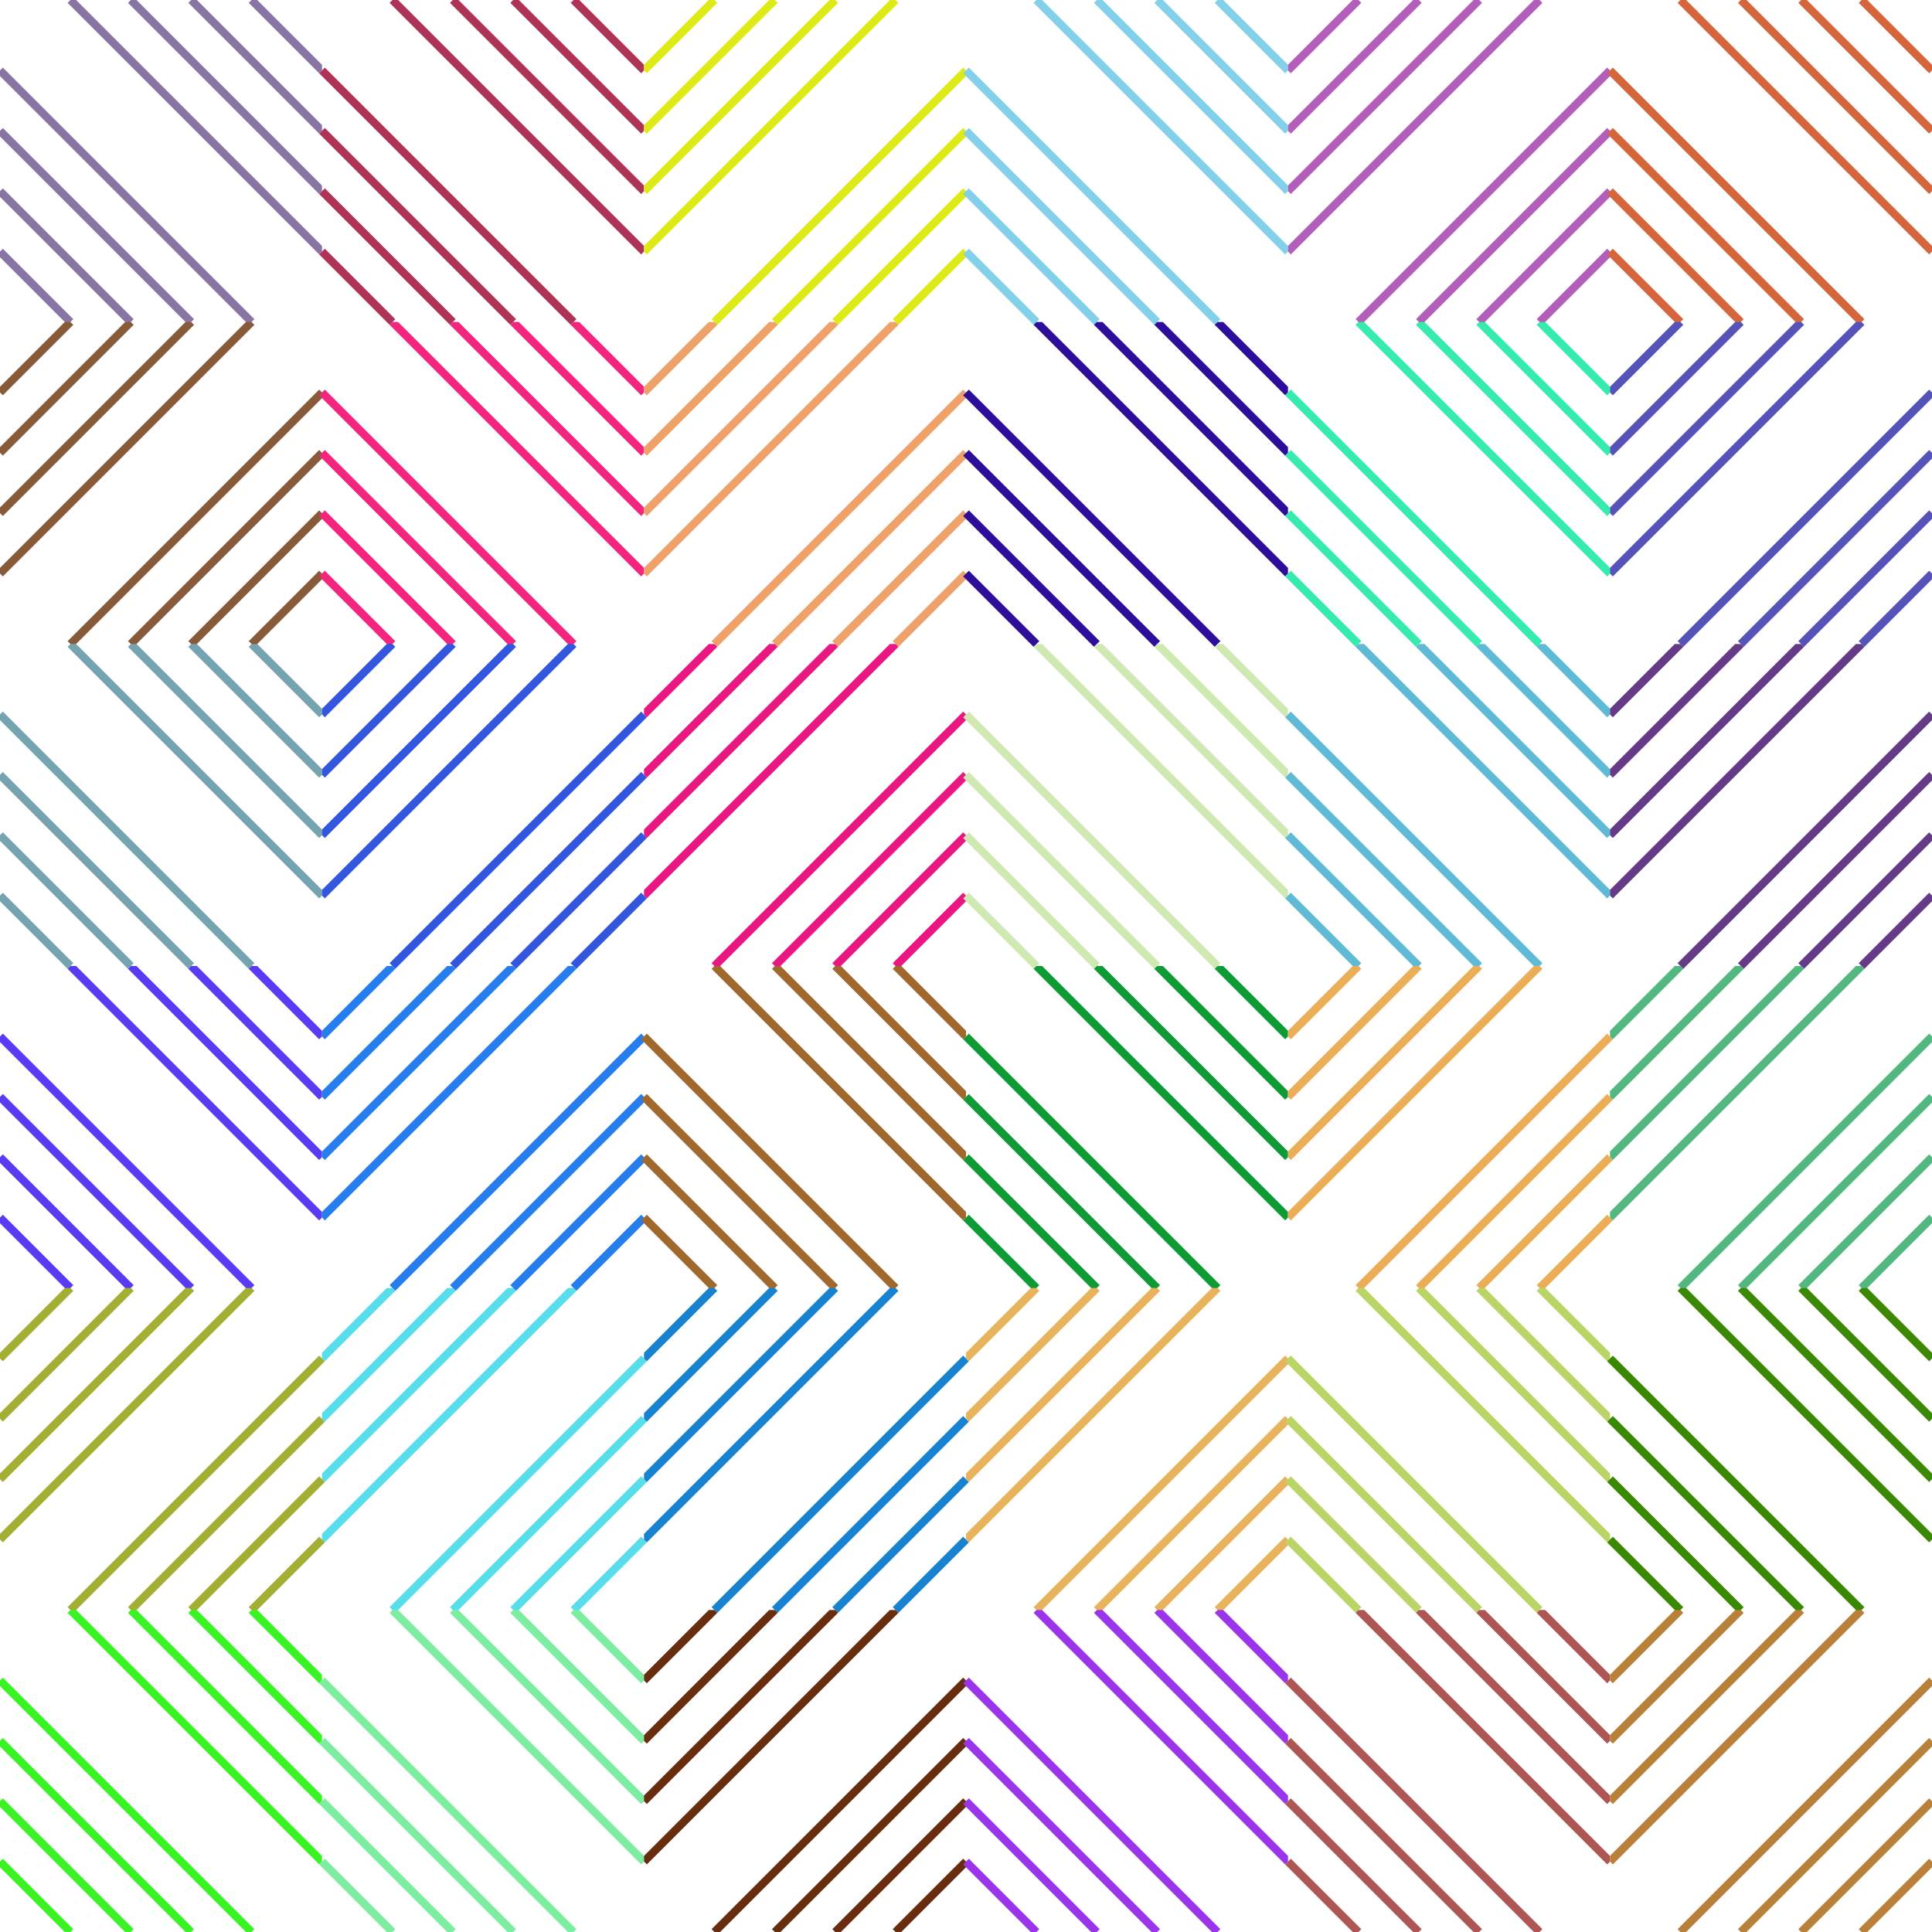 <svg viewBox="0 0 960 960" style="max-width:100vmin;max-height:100vmin;" xmlns="http://www.w3.org/2000/svg"><symbol id="lines" viewPort="0 0 160 160"><line x1="0" y1="35" x2="35" y2="0" stroke-width="4"/><line x1="0" y1="65" x2="65" y2="0" stroke-width="4"/><line x1="0" y1="95" x2="95" y2="0" stroke-width="4"/><line x1="0" y1="125" x2="125" y2="0" stroke-width="4"/><line x1="35" y1="160" x2="160" y2="35" stroke-width="4"/><line x1="65" y1="160" x2="160" y2="65" stroke-width="4"/><line x1="95" y1="160" x2="160" y2="95" stroke-width="4"/><line x1="125" y1="160" x2="160" y2="125" stroke-width="4"/></symbol><use href="#lines" stroke="#8875a3" transform="rotate(90 80 80)" x="0" y="0"/><use href="#lines" stroke="#875a3a" transform="rotate(0 80 240)" x="0" y="160"/><use href="#lines" stroke="#75a3af" transform="rotate(90 80 400)" x="0" y="320"/><use href="#lines" stroke="#5a3af3" transform="rotate(90 80 560)" x="0" y="480"/><use href="#lines" stroke="#a3af32" transform="rotate(0 80 720)" x="0" y="640"/><use href="#lines" stroke="#3af325" transform="rotate(90 80 880)" x="0" y="800"/><use href="#lines" stroke="#af3257" transform="rotate(90 240 80)" x="160" y="0"/><use href="#lines" stroke="#f3257d" transform="rotate(90 240 240)" x="160" y="160"/><use href="#lines" stroke="#3257de" transform="rotate(0 240 400)" x="160" y="320"/><use href="#lines" stroke="#257dee" transform="rotate(0 240 560)" x="160" y="480"/><use href="#lines" stroke="#57deea" transform="rotate(0 240 720)" x="160" y="640"/><use href="#lines" stroke="#7deea1" transform="rotate(90 240 880)" x="160" y="800"/><use href="#lines" stroke="#deea16" transform="rotate(0 400 80)" x="320" y="0"/><use href="#lines" stroke="#eea168" transform="rotate(0 400 240)" x="320" y="160"/><use href="#lines" stroke="#ea1682" transform="rotate(0 400 400)" x="320" y="320"/><use href="#lines" stroke="#a1682d" transform="rotate(90 400 560)" x="320" y="480"/><use href="#lines" stroke="#1682d0" transform="rotate(0 400 720)" x="320" y="640"/><use href="#lines" stroke="#682d0e" transform="rotate(0 400 880)" x="320" y="800"/><use href="#lines" stroke="#82d0e9" transform="rotate(90 560 80)" x="480" y="0"/><use href="#lines" stroke="#2d0e9b" transform="rotate(90 560 240)" x="480" y="160"/><use href="#lines" stroke="#d0e9b3" transform="rotate(90 560 400)" x="480" y="320"/><use href="#lines" stroke="#0e9b35" transform="rotate(90 560 560)" x="480" y="480"/><use href="#lines" stroke="#e9b35e" transform="rotate(0 560 720)" x="480" y="640"/><use href="#lines" stroke="#9b35eb" transform="rotate(90 560 880)" x="480" y="800"/><use href="#lines" stroke="#b35eba" transform="rotate(0 720 80)" x="640" y="0"/><use href="#lines" stroke="#35ebad" transform="rotate(90 720 240)" x="640" y="160"/><use href="#lines" stroke="#5ebad5" transform="rotate(90 720 400)" x="640" y="320"/><use href="#lines" stroke="#ebad56" transform="rotate(0 720 560)" x="640" y="480"/><use href="#lines" stroke="#bad565" transform="rotate(90 720 720)" x="640" y="640"/><use href="#lines" stroke="#ad5653" transform="rotate(90 720 880)" x="640" y="800"/><use href="#lines" stroke="#d5653b" transform="rotate(90 880 80)" x="800" y="0"/><use href="#lines" stroke="#5653b8" transform="rotate(0 880 240)" x="800" y="160"/><use href="#lines" stroke="#653b88" transform="rotate(0 880 400)" x="800" y="320"/><use href="#lines" stroke="#53b880" transform="rotate(0 880 560)" x="800" y="480"/><use href="#lines" stroke="#3b8803" transform="rotate(90 880 720)" x="800" y="640"/><use href="#lines" stroke="#b88038" transform="rotate(0 880 880)" x="800" y="800"/></svg>